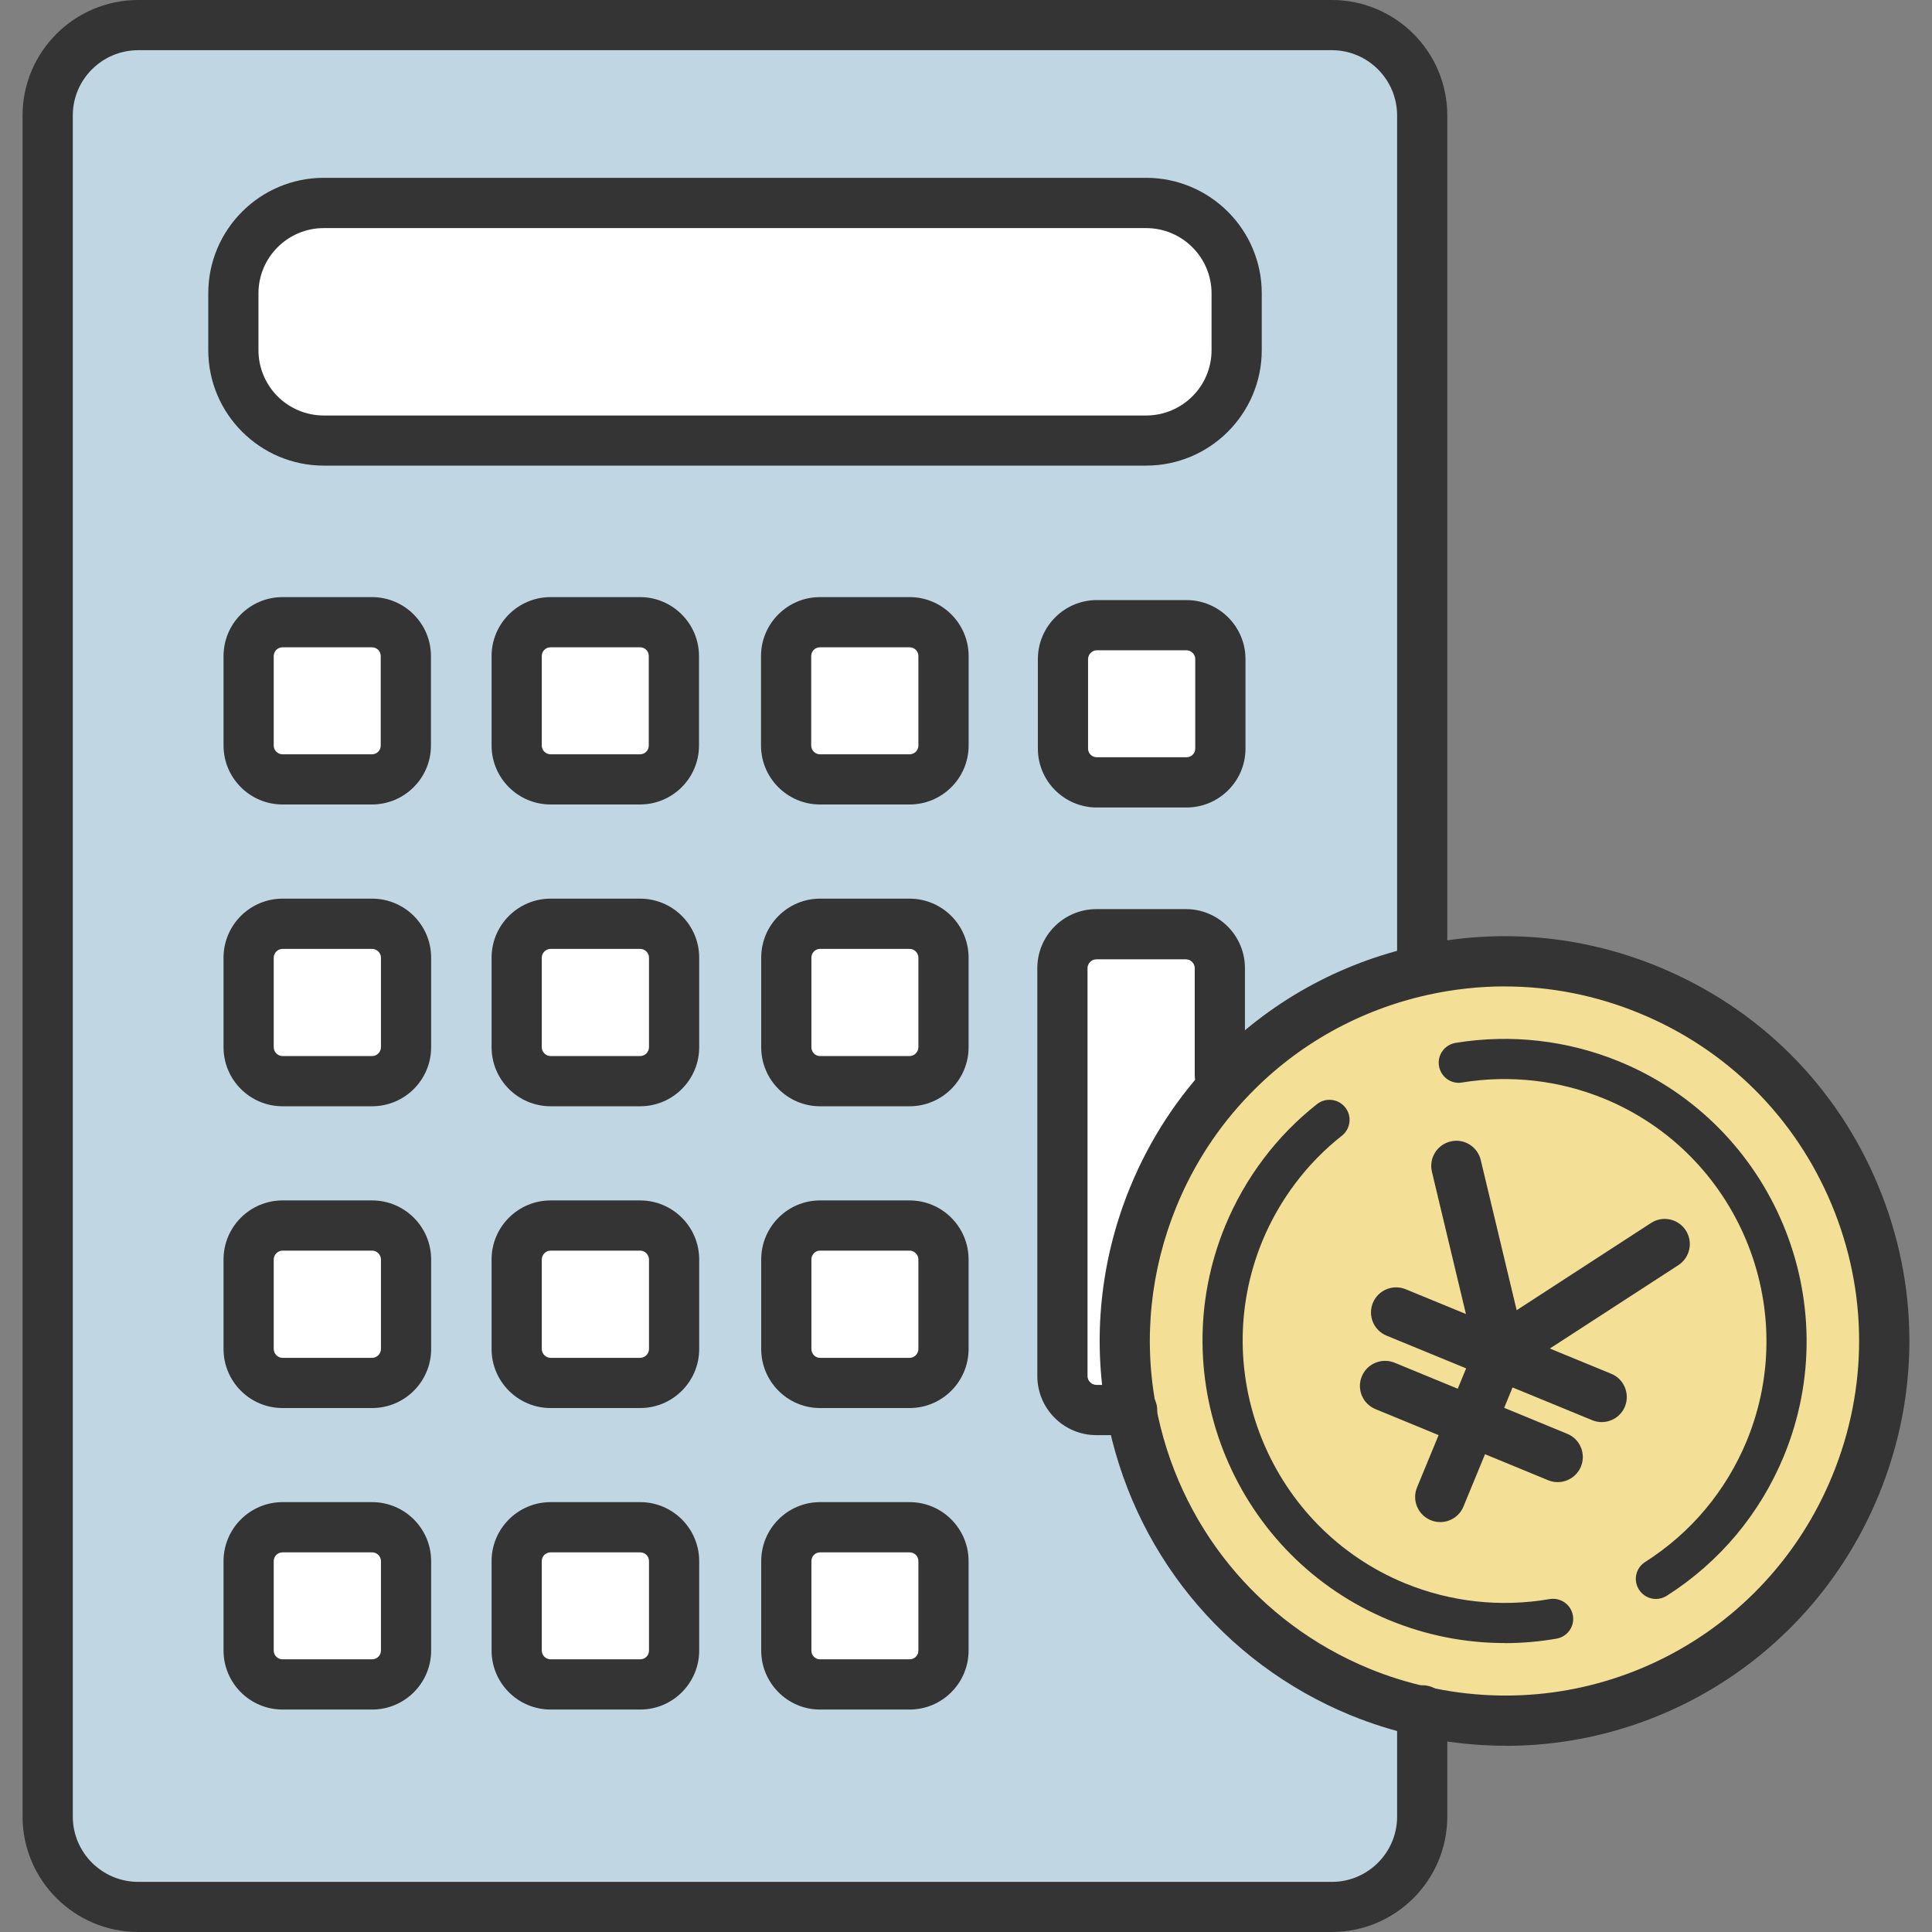 <svg width="50" height="50" viewBox="0 0 50 50" fill="none" xmlns="http://www.w3.org/2000/svg">
<rect x="0" y="0" width="50" height="50" fill="#808080" stroke="none"/>
<g id="_&#227;&#131;&#172;&#227;&#130;&#164;&#227;&#131;&#164;&#227;&#131;&#188;_1" clip-path="url(#clip0_1843_22469)">
<path id="Vector" d="M29.276 36.491C28.939 34.693 29.104 32.781 29.852 30.962C30.34 29.776 31.032 28.737 31.873 27.87C33.223 26.472 34.954 25.52 36.819 25.111C38.715 24.69 40.747 24.825 42.675 25.621C47.689 27.684 50.084 33.425 48.016 38.445C46.17 42.929 41.386 45.319 36.803 44.29C36.263 44.171 35.722 44.004 35.193 43.786C31.992 42.471 29.863 39.655 29.274 36.491H29.276Z" fill="#F3DF95"/>
<path id="Vector_2" d="M36.805 25.024L36.821 25.112C34.956 25.522 33.225 26.472 31.874 27.87L31.567 27.828V25.054C31.567 24.571 31.172 24.176 30.689 24.176H28.372C27.889 24.176 27.494 24.571 27.494 25.054V35.611C27.494 36.094 27.889 36.489 28.372 36.489H29.276C29.862 39.653 31.994 42.469 35.195 43.785C35.725 44.002 36.266 44.169 36.805 44.288V47.012C36.805 48.306 35.76 49.35 34.466 49.35H3.578C2.284 49.35 1.234 48.306 1.234 47.012V2.987C1.234 1.693 2.284 0.648 3.578 0.648H34.468C35.762 0.648 36.806 1.693 36.806 2.987V25.022L36.805 25.024ZM32.004 9.062V7.592C32.004 6.298 30.954 5.253 29.66 5.253H8.378C7.084 5.253 6.04 6.298 6.04 7.592V9.062C6.04 10.356 7.084 11.4 8.378 11.4H29.66C30.954 11.4 32.004 10.356 32.004 9.062ZM31.583 19.375V17.058C31.583 16.575 31.188 16.18 30.705 16.18H28.387C27.904 16.18 27.509 16.575 27.509 17.058V19.375C27.509 19.858 27.904 20.248 28.387 20.248H30.705C31.188 20.248 31.583 19.858 31.583 19.375ZM24.418 42.715V40.403C24.418 39.915 24.023 39.525 23.54 39.525H21.222C20.739 39.525 20.349 39.915 20.349 40.403V42.715C20.349 43.203 20.739 43.593 21.222 43.593H23.54C24.023 43.593 24.418 43.203 24.418 42.715ZM24.418 34.912V32.595C24.418 32.112 24.023 31.717 23.54 31.717H21.222C20.739 31.717 20.349 32.112 20.349 32.595V34.912C20.349 35.395 20.739 35.79 21.222 35.79H23.54C24.023 35.79 24.418 35.395 24.418 34.912ZM24.418 27.103V24.785C24.418 24.302 24.023 23.907 23.54 23.907H21.222C20.739 23.907 20.349 24.302 20.349 24.785V27.103C20.349 27.585 20.739 27.98 21.222 27.98H23.54C24.023 27.98 24.418 27.585 24.418 27.103ZM24.418 19.293V16.98C24.418 16.492 24.023 16.102 23.54 16.102H21.222C20.739 16.102 20.344 16.492 20.344 16.98V19.293C20.344 19.781 20.739 20.171 21.222 20.171H23.54C24.023 20.171 24.418 19.781 24.418 19.293ZM17.445 42.715V40.403C17.445 39.915 17.05 39.525 16.567 39.525H14.25C13.767 39.525 13.372 39.915 13.372 40.403V42.715C13.372 43.203 13.767 43.593 14.25 43.593H16.567C17.05 43.593 17.445 43.203 17.445 42.715ZM17.445 34.912V32.595C17.445 32.112 17.05 31.717 16.567 31.717H14.25C13.767 31.717 13.372 32.112 13.372 32.595V34.912C13.372 35.395 13.767 35.79 14.25 35.79H16.567C17.05 35.79 17.445 35.395 17.445 34.912ZM17.445 27.103V24.785C17.445 24.302 17.05 23.907 16.567 23.907H14.25C13.767 23.907 13.372 24.302 13.372 24.785V27.103C13.372 27.585 13.767 27.98 14.25 27.98H16.567C17.05 27.98 17.445 27.585 17.445 27.103ZM17.44 19.293V16.98C17.44 16.492 17.05 16.102 16.562 16.102H14.25C13.767 16.102 13.372 16.492 13.372 16.98V19.293C13.372 19.781 13.767 20.171 14.25 20.171H16.562C17.05 20.171 17.44 19.781 17.44 19.293ZM10.508 42.715V40.403C10.508 39.915 10.113 39.525 9.63 39.525H7.312C6.83 39.525 6.435 39.915 6.435 40.403V42.715C6.435 43.203 6.83 43.593 7.312 43.593H9.63C10.113 43.593 10.508 43.203 10.508 42.715ZM10.508 34.912V32.595C10.508 32.112 10.113 31.717 9.63 31.717H7.312C6.83 31.717 6.435 32.112 6.435 32.595V34.912C6.435 35.395 6.83 35.79 7.312 35.79H9.63C10.113 35.79 10.508 35.395 10.508 34.912ZM10.508 27.103V24.785C10.508 24.302 10.113 23.907 9.63 23.907H7.312C6.83 23.907 6.435 24.302 6.435 24.785V27.103C6.435 27.585 6.83 27.98 7.312 27.98H9.63C10.113 27.98 10.508 27.585 10.508 27.103ZM10.503 19.293V16.98C10.503 16.492 10.113 16.102 9.625 16.102H7.312C6.83 16.102 6.435 16.492 6.435 16.98V19.293C6.435 19.781 6.83 20.171 7.312 20.171H9.625C10.113 20.171 10.503 19.781 10.503 19.293Z" fill="#C0D6E2"/>
<path id="Vector_3" d="M32.004 7.59V9.06C32.004 10.354 30.954 11.399 29.66 11.399H8.378C7.084 11.399 6.04 10.354 6.04 9.06V7.59C6.04 6.296 7.084 5.252 8.378 5.252H29.66C30.954 5.252 32.004 6.296 32.004 7.59Z" fill="white"/>
<path id="Vector_4" d="M31.567 27.829L31.875 27.872C31.034 28.739 30.342 29.779 29.854 30.964C29.106 32.783 28.939 34.695 29.278 36.493H28.373C27.891 36.493 27.496 36.098 27.496 35.615V25.057C27.496 24.574 27.891 24.179 28.373 24.179H30.691C31.174 24.179 31.569 24.574 31.569 25.057V27.831L31.567 27.829Z" fill="white"/>
<path id="Vector_5" d="M31.583 17.058V19.375C31.583 19.858 31.188 20.248 30.705 20.248H28.388C27.905 20.248 27.51 19.858 27.51 19.375V17.058C27.51 16.575 27.905 16.18 28.388 16.18H30.705C31.188 16.18 31.583 16.575 31.583 17.058Z" fill="white"/>
<path id="Vector_6" d="M24.418 40.404V42.717C24.418 43.205 24.023 43.595 23.54 43.595H21.222C20.739 43.595 20.35 43.205 20.35 42.717V40.404C20.35 39.916 20.739 39.527 21.222 39.527H23.54C24.023 39.527 24.418 39.916 24.418 40.404Z" fill="white"/>
<path id="Vector_7" d="M24.418 32.595V34.912C24.418 35.395 24.023 35.79 23.54 35.79H21.222C20.739 35.79 20.35 35.395 20.35 34.912V32.595C20.35 32.112 20.739 31.717 21.222 31.717H23.54C24.023 31.717 24.418 32.112 24.418 32.595Z" fill="white"/>
<path id="Vector_8" d="M24.418 24.785V27.102C24.418 27.585 24.023 27.98 23.54 27.98H21.222C20.739 27.98 20.35 27.585 20.35 27.102V24.785C20.35 24.302 20.739 23.907 21.222 23.907H23.54C24.023 23.907 24.418 24.302 24.418 24.785Z" fill="white"/>
<path id="Vector_9" d="M24.418 16.98V19.293C24.418 19.781 24.023 20.171 23.54 20.171H21.222C20.739 20.171 20.344 19.781 20.344 19.293V16.98C20.344 16.492 20.739 16.102 21.222 16.102H23.54C24.023 16.102 24.418 16.492 24.418 16.98Z" fill="white"/>
<path id="Vector_10" d="M17.445 40.404V42.717C17.445 43.205 17.05 43.595 16.568 43.595H14.25C13.767 43.595 13.372 43.205 13.372 42.717V40.404C13.372 39.916 13.767 39.527 14.25 39.527H16.568C17.05 39.527 17.445 39.916 17.445 40.404Z" fill="white"/>
<path id="Vector_11" d="M16.568 31.717H14.25C13.765 31.717 13.372 32.11 13.372 32.595V34.912C13.372 35.397 13.765 35.79 14.25 35.79H16.568C17.052 35.79 17.445 35.397 17.445 34.912V32.595C17.445 32.11 17.052 31.717 16.568 31.717Z" fill="white"/>
<path id="Vector_12" d="M16.568 23.907H14.25C13.765 23.907 13.372 24.3 13.372 24.785V27.102C13.372 27.587 13.765 27.98 14.25 27.98H16.568C17.052 27.98 17.445 27.587 17.445 27.102V24.785C17.445 24.3 17.052 23.907 16.568 23.907Z" fill="white"/>
<path id="Vector_13" d="M17.44 16.98V19.293C17.44 19.781 17.05 20.171 16.562 20.171H14.25C13.767 20.171 13.372 19.781 13.372 19.293V16.98C13.372 16.492 13.767 16.102 14.25 16.102H16.562C17.05 16.102 17.44 16.492 17.44 16.98Z" fill="white"/>
<path id="Vector_14" d="M10.508 40.404V42.717C10.508 43.205 10.113 43.595 9.63 43.595H7.312C6.83 43.595 6.435 43.205 6.435 42.717V40.404C6.435 39.916 6.83 39.527 7.312 39.527H9.63C10.113 39.527 10.508 39.916 10.508 40.404Z" fill="white"/>
<path id="Vector_15" d="M9.63 31.717H7.312C6.828 31.717 6.435 32.11 6.435 32.595V34.912C6.435 35.397 6.828 35.79 7.312 35.79H9.63C10.115 35.79 10.508 35.397 10.508 34.912V32.595C10.508 32.11 10.115 31.717 9.63 31.717Z" fill="white"/>
<path id="Vector_16" d="M9.63 23.907H7.312C6.828 23.907 6.435 24.3 6.435 24.785V27.102C6.435 27.587 6.828 27.98 7.312 27.98H9.63C10.115 27.98 10.508 27.587 10.508 27.102V24.785C10.508 24.3 10.115 23.907 9.63 23.907Z" fill="white"/>
<path id="Vector_17" d="M10.503 16.98V19.293C10.503 19.781 10.113 20.171 9.625 20.171H7.312C6.83 20.171 6.435 19.781 6.435 19.293V16.98C6.435 16.492 6.83 16.102 7.312 16.102H9.625C10.113 16.102 10.503 16.492 10.503 16.98Z" fill="white"/>
<path id="Vector_18" d="M34.468 50H3.578C1.928 50 0.584 48.66 0.584 47.012V2.988C0.584 1.34 1.928 0 3.578 0H34.468C36.115 0 37.456 1.34 37.456 2.988V25.024C37.456 25.382 37.165 25.673 36.807 25.673C36.449 25.673 36.157 25.382 36.157 25.024V2.988C36.157 2.058 35.4 1.299 34.468 1.299H3.578C2.644 1.299 1.884 2.056 1.884 2.988V47.013C1.884 47.944 2.644 48.703 3.578 48.703H34.468C35.398 48.703 36.157 47.946 36.157 47.013V44.29C36.157 43.932 36.449 43.614 36.807 43.614C37.165 43.614 37.456 43.879 37.456 44.237V47.012C37.456 48.659 36.117 50 34.468 50Z" fill="#343434"/>
<path id="Vector_19" d="M29.661 12.05H8.379C6.732 12.05 5.39 10.71 5.39 9.062V7.59C5.39 5.943 6.73 4.602 8.379 4.602H29.661C31.311 4.602 32.654 5.942 32.654 7.59V9.062C32.654 10.709 31.311 12.05 29.661 12.05ZM8.379 5.903C7.448 5.903 6.689 6.66 6.689 7.592V9.064C6.689 9.994 7.446 10.753 8.379 10.753H29.661C30.595 10.753 31.355 9.996 31.355 9.064V7.592C31.355 6.662 30.595 5.903 29.661 5.903H8.379Z" fill="#343434"/>
<path id="Vector_20" d="M9.625 20.82H7.313C6.47 20.82 5.785 20.136 5.785 19.293V16.98C5.785 16.138 6.47 15.453 7.313 15.453H9.625C10.468 15.453 11.153 16.138 11.153 16.98V19.293C11.153 20.136 10.468 20.82 9.625 20.82ZM7.313 16.752C7.186 16.752 7.084 16.854 7.084 16.98V19.293C7.084 19.419 7.186 19.521 7.313 19.521H9.625C9.755 19.521 9.853 19.423 9.853 19.293V16.98C9.853 16.851 9.755 16.752 9.625 16.752H7.313Z" fill="#343434"/>
<path id="Vector_21" d="M16.562 20.82H14.25C13.407 20.82 12.722 20.136 12.722 19.293V16.98C12.722 16.138 13.407 15.453 14.25 15.453H16.562C17.405 15.453 18.09 16.138 18.09 16.98V19.293C18.09 20.136 17.405 20.82 16.562 20.82ZM14.25 16.752C14.121 16.752 14.021 16.852 14.021 16.98V19.293C14.021 19.419 14.123 19.521 14.25 19.521H16.562C16.692 19.521 16.79 19.423 16.79 19.293V16.98C16.79 16.851 16.692 16.752 16.562 16.752H14.25Z" fill="#343434"/>
<path id="Vector_22" d="M23.54 20.82H21.222C20.38 20.82 19.695 20.136 19.695 19.293V16.98C19.695 16.138 20.38 15.453 21.222 15.453H23.54C24.383 15.453 25.068 16.138 25.068 16.98V19.293C25.068 20.136 24.383 20.82 23.54 20.82ZM21.222 16.752C21.094 16.752 20.994 16.852 20.994 16.98V19.293C20.994 19.419 21.096 19.521 21.222 19.521H23.54C23.668 19.521 23.768 19.421 23.768 19.293V16.98C23.768 16.852 23.668 16.752 23.54 16.752H21.222Z" fill="#343434"/>
<path id="Vector_23" d="M30.705 20.898H28.387C27.545 20.898 26.86 20.215 26.86 19.375V17.058C26.86 16.215 27.545 15.53 28.387 15.53H30.705C31.548 15.53 32.233 16.215 32.233 17.058V19.375C32.233 20.215 31.548 20.898 30.705 20.898ZM28.387 16.829C28.263 16.829 28.159 16.935 28.159 17.058V19.375C28.159 19.498 28.261 19.598 28.387 19.598H30.705C30.831 19.598 30.933 19.498 30.933 19.375V17.058C30.933 16.933 30.828 16.829 30.705 16.829H28.387Z" fill="#343434"/>
<path id="Vector_24" d="M9.63 28.63H7.313C6.47 28.63 5.785 27.945 5.785 27.102V24.785C5.785 23.942 6.47 23.257 7.313 23.257H9.63C10.473 23.257 11.158 23.942 11.158 24.785V27.102C11.158 27.945 10.473 28.63 9.63 28.63ZM7.313 24.557C7.188 24.557 7.084 24.662 7.084 24.785V27.102C7.084 27.227 7.19 27.331 7.313 27.331H9.63C9.755 27.331 9.859 27.225 9.859 27.102V24.785C9.859 24.66 9.753 24.557 9.63 24.557H7.313Z" fill="#343434"/>
<path id="Vector_25" d="M16.567 28.63H14.25C13.407 28.63 12.722 27.945 12.722 27.102V24.785C12.722 23.942 13.407 23.257 14.25 23.257H16.567C17.41 23.257 18.095 23.942 18.095 24.785V27.102C18.095 27.945 17.41 28.63 16.567 28.63ZM14.25 24.557C14.125 24.557 14.021 24.662 14.021 24.785V27.102C14.021 27.227 14.127 27.331 14.25 27.331H16.567C16.692 27.331 16.796 27.225 16.796 27.102V24.785C16.796 24.66 16.69 24.557 16.567 24.557H14.25Z" fill="#343434"/>
<path id="Vector_26" d="M23.54 28.63H21.222C20.383 28.63 19.7 27.945 19.7 27.102V24.785C19.7 23.942 20.383 23.257 21.222 23.257H23.54C24.382 23.257 25.067 23.942 25.067 24.785V27.102C25.067 27.945 24.382 28.63 23.54 28.63ZM21.222 24.557C21.099 24.557 20.999 24.659 20.999 24.785V27.102C20.999 27.229 21.099 27.331 21.222 27.331H23.54C23.664 27.331 23.768 27.225 23.768 27.102V24.785C23.768 24.66 23.663 24.557 23.54 24.557H21.222Z" fill="#343434"/>
<path id="Vector_27" d="M9.63 36.44H7.313C6.47 36.44 5.785 35.755 5.785 34.912V32.595C5.785 31.752 6.47 31.067 7.313 31.067H9.63C10.473 31.067 11.158 31.752 11.158 32.595V34.912C11.158 35.755 10.473 36.44 9.63 36.44ZM7.313 32.366C7.188 32.366 7.084 32.472 7.084 32.595V34.912C7.084 35.037 7.19 35.141 7.313 35.141H9.63C9.755 35.141 9.859 35.035 9.859 34.912V32.595C9.859 32.47 9.753 32.366 9.63 32.366H7.313Z" fill="#343434"/>
<path id="Vector_28" d="M16.567 36.44H14.25C13.407 36.44 12.722 35.755 12.722 34.912V32.595C12.722 31.752 13.407 31.067 14.25 31.067H16.567C17.41 31.067 18.095 31.752 18.095 32.595V34.912C18.095 35.755 17.41 36.44 16.567 36.44ZM14.25 32.366C14.125 32.366 14.021 32.472 14.021 32.595V34.912C14.021 35.037 14.127 35.141 14.25 35.141H16.567C16.692 35.141 16.796 35.035 16.796 34.912V32.595C16.796 32.47 16.69 32.366 16.567 32.366H14.25Z" fill="#343434"/>
<path id="Vector_29" d="M23.54 36.44H21.222C20.383 36.44 19.7 35.755 19.7 34.912V32.595C19.7 31.752 20.383 31.067 21.222 31.067H23.54C24.382 31.067 25.067 31.752 25.067 32.595V34.912C25.067 35.755 24.382 36.44 23.54 36.44ZM21.222 32.366C21.099 32.366 20.999 32.468 20.999 32.595V34.912C20.999 35.039 21.099 35.141 21.222 35.141H23.54C23.664 35.141 23.768 35.035 23.768 34.912V32.595C23.768 32.47 23.663 32.366 23.54 32.366H21.222Z" fill="#343434"/>
<path id="Vector_30" d="M9.63 44.243H7.313C6.47 44.243 5.785 43.558 5.785 42.715V40.403C5.785 39.56 6.47 38.875 7.313 38.875H9.63C10.473 38.875 11.158 39.56 11.158 40.403V42.715C11.158 43.558 10.473 44.243 9.63 44.243ZM7.313 40.175C7.186 40.175 7.084 40.276 7.084 40.403V42.715C7.084 42.842 7.186 42.943 7.313 42.943H9.63C9.757 42.943 9.859 42.842 9.859 42.715V40.403C9.859 40.276 9.757 40.175 9.63 40.175H7.313Z" fill="#343434"/>
<path id="Vector_31" d="M16.567 44.243H14.25C13.407 44.243 12.722 43.558 12.722 42.715V40.403C12.722 39.56 13.407 38.875 14.25 38.875H16.567C17.41 38.875 18.095 39.56 18.095 40.403V42.715C18.095 43.558 17.41 44.243 16.567 44.243ZM14.25 40.175C14.121 40.175 14.021 40.275 14.021 40.403V42.715C14.021 42.842 14.123 42.943 14.25 42.943H16.567C16.696 42.943 16.796 42.843 16.796 42.715V40.403C16.796 40.275 16.696 40.175 16.567 40.175H14.25Z" fill="#343434"/>
<path id="Vector_32" d="M23.54 44.243H21.222C20.383 44.243 19.7 43.558 19.7 42.715V40.403C19.7 39.56 20.383 38.875 21.222 38.875H23.54C24.382 38.875 25.067 39.56 25.067 40.403V42.715C25.067 43.558 24.382 44.243 23.54 44.243ZM21.222 40.175C21.097 40.175 20.999 40.275 20.999 40.403V42.715C20.999 42.843 21.097 42.943 21.222 42.943H23.54C23.668 42.943 23.768 42.843 23.768 42.715V40.403C23.768 40.275 23.668 40.175 23.54 40.175H21.222Z" fill="#343434"/>
<path id="Vector_33" d="M29.318 37.141H28.374C27.531 37.141 26.846 36.456 26.846 35.613V25.055C26.846 24.213 27.531 23.528 28.374 23.528H30.691C31.534 23.528 32.219 24.213 32.219 25.055V27.829C32.219 28.188 31.927 28.479 31.569 28.479C31.211 28.479 30.92 28.188 30.92 27.829V25.055C30.92 24.931 30.814 24.827 30.691 24.827H28.374C28.249 24.827 28.145 24.933 28.145 25.055V35.613C28.145 35.738 28.251 35.841 28.374 35.841H29.278C29.636 35.841 29.949 36.133 29.949 36.491C29.949 36.849 29.678 37.141 29.32 37.141H29.318Z" fill="#343434"/>
<path id="Vector_34" d="M38.833 35.602C38.75 35.602 38.669 35.587 38.592 35.557C38.396 35.478 38.252 35.309 38.201 35.106L37.058 30.325C36.975 29.975 37.189 29.626 37.539 29.541C37.888 29.456 38.238 29.673 38.322 30.023L39.251 33.908L42.729 31.65C43.029 31.455 43.431 31.54 43.628 31.842C43.823 32.142 43.737 32.546 43.437 32.741L39.186 35.499C39.079 35.567 38.956 35.604 38.833 35.604V35.602Z" fill="#343434"/>
<path id="Vector_35" d="M37.274 39.391C37.191 39.391 37.107 39.376 37.026 39.342C36.694 39.205 36.536 38.826 36.673 38.494L38.19 34.816C38.327 34.484 38.708 34.326 39.038 34.463C39.37 34.6 39.528 34.979 39.391 35.311L37.874 38.989C37.771 39.24 37.528 39.391 37.274 39.391Z" fill="#343434"/>
<path id="Vector_36" d="M41.451 36.803C41.368 36.803 41.284 36.788 41.205 36.754L35.883 34.566C35.551 34.429 35.393 34.05 35.53 33.718C35.667 33.387 36.047 33.23 36.378 33.365L41.698 35.553C42.03 35.688 42.188 36.069 42.053 36.401C41.95 36.652 41.707 36.803 41.453 36.803H41.451Z" fill="#343434"/>
<path id="Vector_37" d="M40.313 38.357C40.231 38.357 40.146 38.342 40.066 38.308L35.597 36.468C35.265 36.331 35.107 35.952 35.244 35.62C35.381 35.288 35.762 35.132 36.092 35.267L40.561 37.107C40.893 37.244 41.051 37.623 40.914 37.955C40.81 38.206 40.568 38.357 40.313 38.357Z" fill="#343434"/>
<path id="Vector_38" d="M38.968 45.18C38.206 45.18 37.433 45.096 36.663 44.924C36.074 44.794 35.497 44.613 34.947 44.387C31.65 43.031 29.29 40.124 28.637 36.61C28.266 34.633 28.479 32.595 29.251 30.716C29.762 29.477 30.487 28.367 31.407 27.419C32.838 25.939 34.661 24.922 36.682 24.478C38.775 24.012 40.936 24.2 42.925 25.022C45.512 26.086 47.528 28.093 48.604 30.676C49.68 33.258 49.685 36.106 48.62 38.694C46.976 42.691 43.129 45.182 38.97 45.182L38.968 45.18ZM38.945 25.528C38.283 25.528 37.62 25.6 36.961 25.745C35.191 26.135 33.593 27.025 32.34 28.323C31.536 29.153 30.9 30.124 30.452 31.211C29.775 32.858 29.588 34.642 29.913 36.372C30.486 39.451 32.55 41.999 35.441 43.186C35.922 43.384 36.427 43.542 36.945 43.656C41.308 44.636 45.714 42.341 47.417 38.198C48.351 35.931 48.346 33.436 47.403 31.174C46.46 28.913 44.694 27.154 42.429 26.223C41.31 25.761 40.13 25.529 38.943 25.529L38.945 25.528Z" fill="#343434"/>
<path id="Vector_39" d="M38.942 42.522C37.925 42.522 36.912 42.324 35.961 41.932C31.977 40.289 30.07 35.709 31.708 31.726C32.221 30.484 33.042 29.394 34.085 28.574C34.31 28.397 34.637 28.435 34.816 28.662C34.993 28.886 34.954 29.213 34.728 29.392C33.825 30.103 33.113 31.046 32.668 32.122C31.25 35.576 32.904 39.548 36.355 40.973C37.546 41.462 38.843 41.602 40.106 41.384C40.387 41.337 40.657 41.525 40.706 41.807C40.756 42.09 40.566 42.359 40.283 42.408C39.839 42.485 39.39 42.524 38.942 42.524V42.522Z" fill="#343434"/>
<path id="Vector_40" d="M42.856 41.381C42.684 41.381 42.515 41.295 42.417 41.14C42.262 40.898 42.334 40.577 42.576 40.424C43.76 39.672 44.669 38.587 45.207 37.286C46.627 33.827 44.973 29.857 41.519 28.435C40.352 27.956 39.081 27.812 37.837 28.015C37.555 28.066 37.288 27.87 37.241 27.587C37.193 27.304 37.386 27.038 37.669 26.99C39.1 26.755 40.57 26.922 41.914 27.475C45.898 29.115 47.807 33.694 46.167 37.681C45.547 39.182 44.497 40.433 43.133 41.3C43.047 41.354 42.95 41.381 42.856 41.381Z" fill="#343434"/>
</g>
<defs>
<clipPath id="clip0_1843_22469">
<rect width="48.831" height="50" fill="white" transform="translate(0.584)"/>
</clipPath>
</defs>
</svg>

